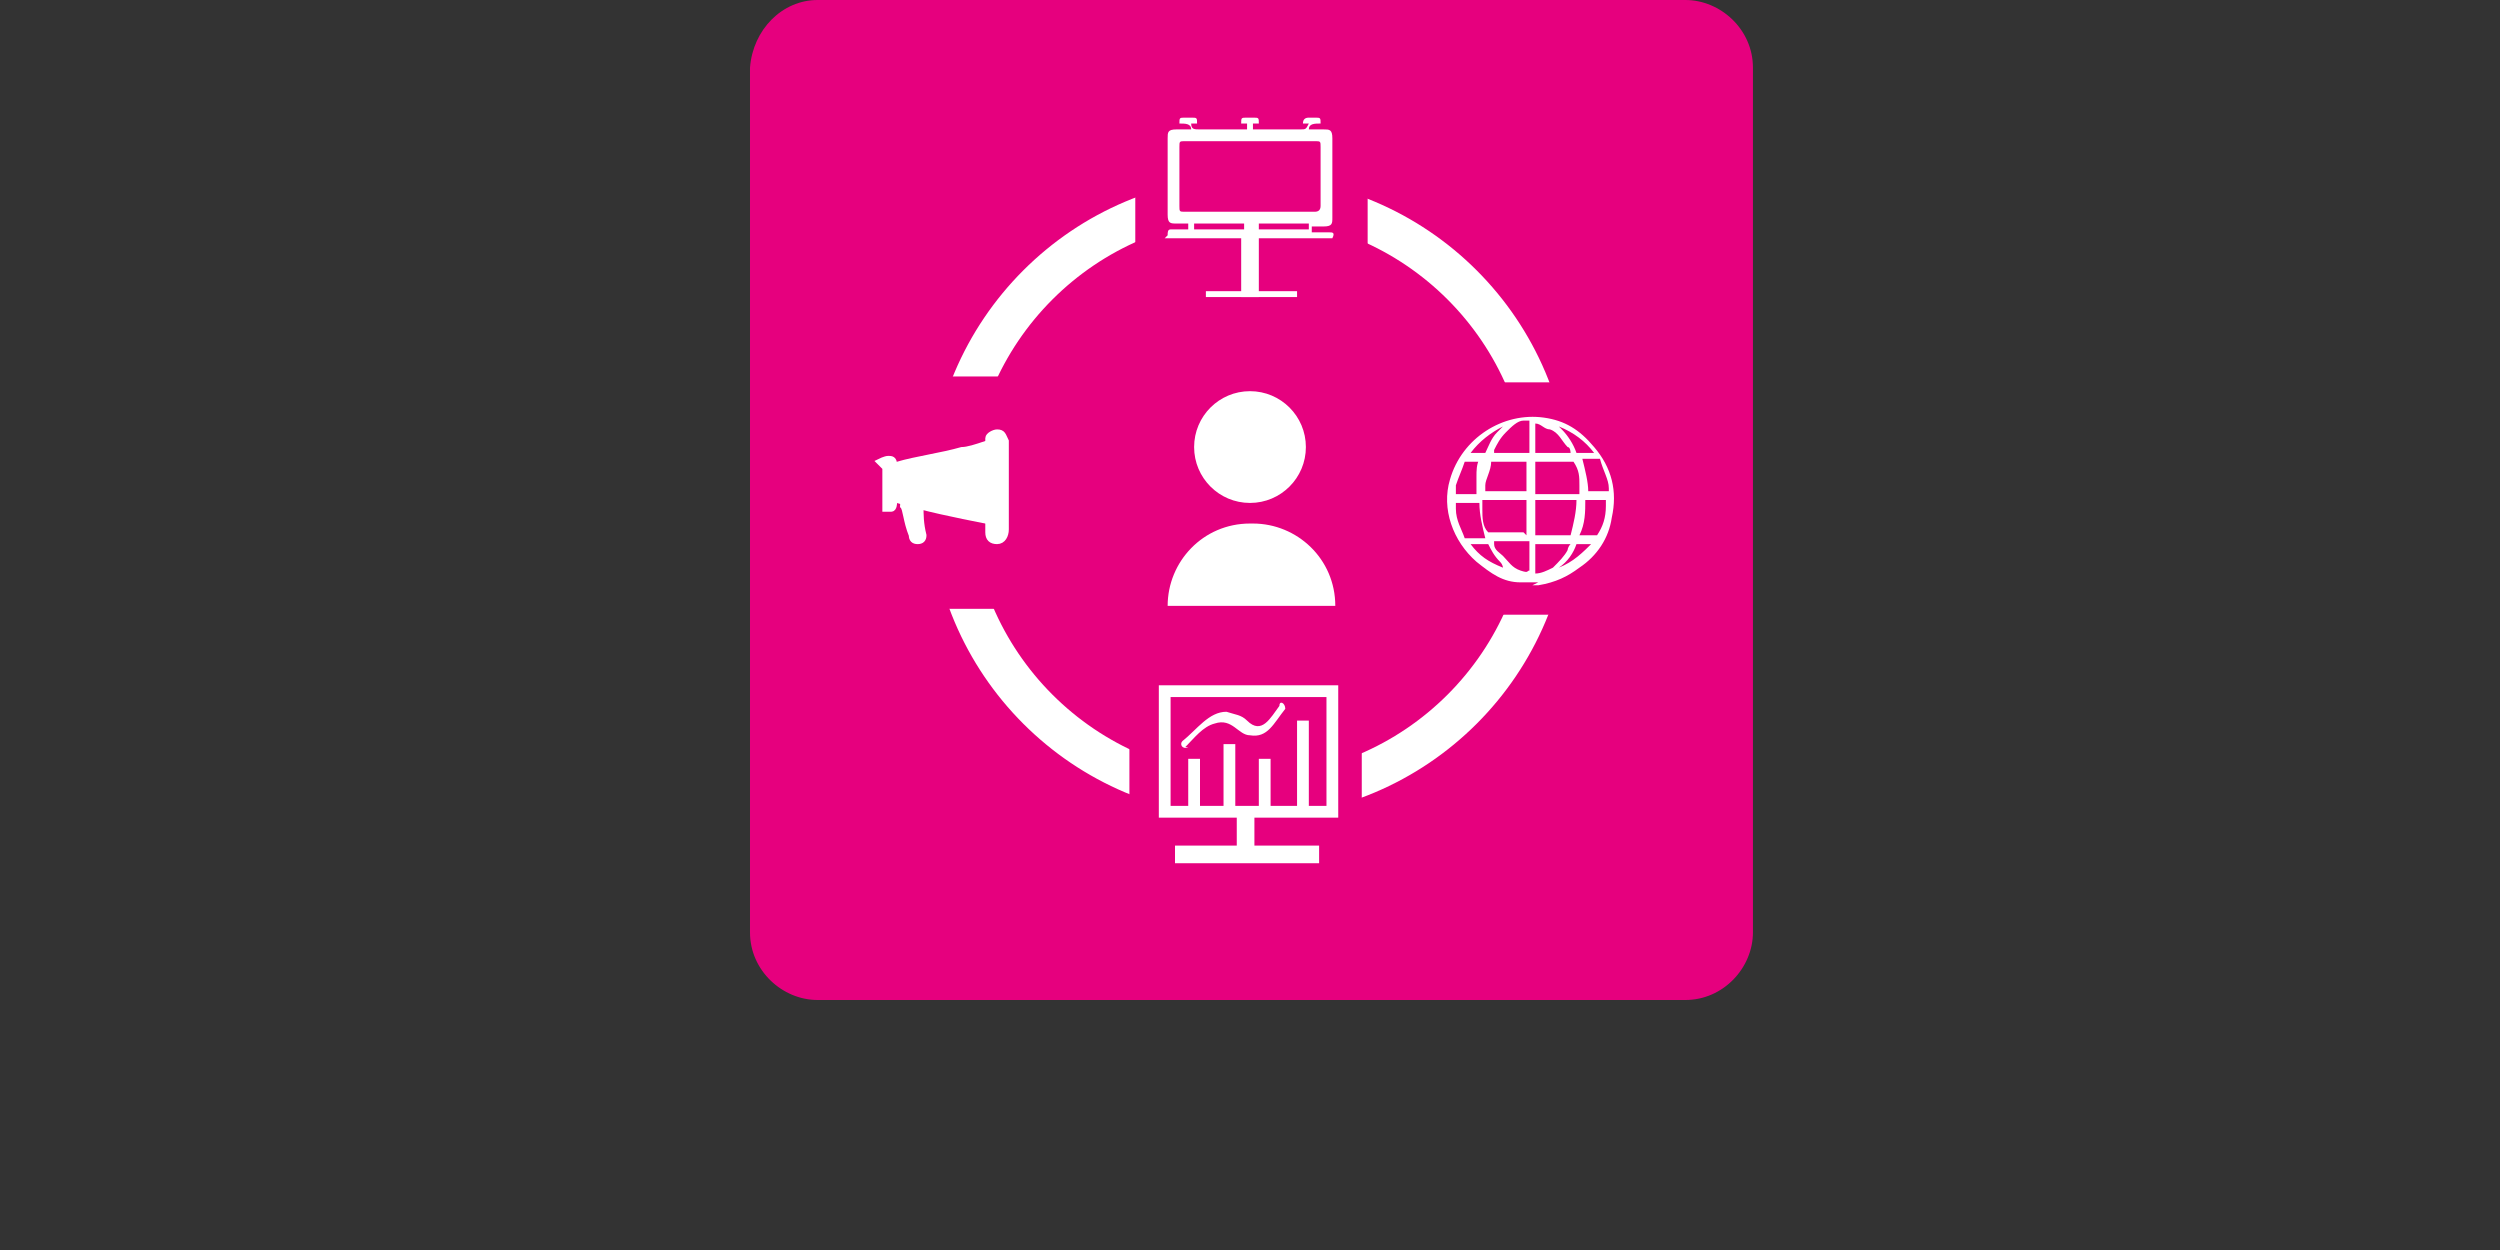 <?xml version="1.0" encoding="UTF-8"?>
<svg id="Vrstva_1" data-name="Vrstva 1" xmlns="http://www.w3.org/2000/svg" version="1.1" viewBox="0 0 85 42.5">
  <rect x="0" y="0" width="85" height="42.5" fill="#333333" stroke="none"/>
  <defs>
    <style>
      .cls-1 {
        stroke-width: .4px;
      }

      .cls-1, .cls-2 {
        fill: none;
      }

      .cls-1, .cls-2, .cls-3, .cls-4, .cls-5, .cls-6 {
        stroke: #fff;
        stroke-miterlimit: 10;
      }

      .cls-7 {
        fill: #e6007e;
      }

      .cls-7, .cls-8 {
        stroke-width: 0px;
      }

      .cls-2 {
        stroke-width: 1.4px;
      }

      .cls-3 {
        stroke-width: 0px;
      }

      .cls-3, .cls-4, .cls-8, .cls-5, .cls-6 {
        fill: #fff;
      }

      .cls-4 {
        stroke-width: .3px;
      }

      .cls-5 {
        stroke-width: .2px;
      }

      .cls-6 {
        stroke-width: .3px;
      }
    </style>
  </defs>
  <path class="cls-7" d="M59.6,31.7c0,1.2-1,2.3-2.3,2.3h-29.5c-1.2,0-2.3-1-2.3-2.3V2.3C25.6,1,26.6,0,27.8,0h29.5C58.5,0,59.6,1,59.6,2.3v29.5h0Z"/>
  <g>
    <circle class="cls-2" cx="42.5" cy="16.9" r="10.2"/>
    <g>
      <rect class="cls-7" x="48.1" y="13" width="7.9" height="7.9"/>
      <path class="cls-3" d="M52.3,19.8h-.6c-.6,0-1-.3-1.5-.7-.8-.7-1.2-1.8-.9-2.8.4-1.4,1.8-2.3,3.2-2.1.7.1,1.2.4,1.7,1,.6.7.8,1.5.6,2.4-.1.7-.5,1.3-1.1,1.7-.4.3-.8.5-1.4.6h-.2,0ZM52.2,17v1.2h1.2c.4,0,0,0,0,0,.1-.4.2-.8.2-1.2h-1.5ZM51.9,18.2v-1.2h-1.5v.3c0,.3,0,.6.2.8,0,0,0,0,0,0h1.2ZM52.2,15.7v1.1h1.5v-.3c0-.3,0-.5-.2-.8h-1.3ZM51.9,16.8v-1.1h-1.2c-.4,0,0,0,0,0,0,.3-.2.6-.2.8v.2h1.5,0ZM53.9,17c0,.4,0,.8-.2,1.2h.6c.2-.3.3-.6.3-1v-.2h-.8,0ZM50.8,15.4h1.2v-1.1h0c0,0-.2,0-.2,0-.2,0-.4.2-.6.4-.2.2-.3.4-.4.6h0ZM52.2,18.5v1h0c.2,0,.4-.1.6-.2.2-.2.4-.4.5-.6,0,0,0-.1.1-.2h-1.2ZM52.2,14.3v1.1h1.2c0,0,0-.2-.1-.2-.2-.2-.3-.5-.6-.6-.2,0-.3-.2-.5-.2ZM50.5,18.3c-.1-.4-.2-.8-.2-1.2h-.8v.2c0,.4.2.7.3,1h.6ZM54.7,16.8v-.2c0-.3-.2-.6-.3-1h-.6c.1.4.2.8.2,1.1h.8,0ZM50.8,18.5h0c0,.2.2.3.3.4.2.2.3.4.6.5s.2,0,.3,0v-1h-1.2ZM50.4,15.7h-.6c-.1.3-.2.5-.3.8v.3h.7c0-.2,0-.4,0-.6,0-.2,0-.4.1-.6h0ZM53,14.5h0s0,0,.1.1c.2.2.4.5.5.8h.6c-.3-.4-.7-.7-1.2-.9ZM54.2,18.5h-.6c-.1.3-.3.6-.6.8h0c.5-.2.8-.5,1.2-.9h0ZM50,15.4h.5c.2,0,0,0,0,0,.1-.2.2-.5.4-.7,0,0,.1-.1.2-.2-.4.2-.8.5-1.1.9h0ZM50,18.5c.3.4.6.6,1.1.8,0,0,0-.1-.1-.2-.2-.2-.3-.4-.4-.6,0,0,0,0,0,0h-.5Z"/>
    </g>
    <rect class="cls-7" x="38.6" y="3.7" width="7.9" height="7.9"/>
    <g>
      <path class="cls-8" d="M39.7,8c0-.1,0-.2.1-.2h.6v-.2h-.4c-.2,0-.3,0-.3-.3v-2.6c0-.2,0-.3.3-.3h.5c0-.2-.2-.2-.4-.2,0-.2,0-.2.2-.2h.2c.2,0,.2,0,.2.2h-.2c0,.2.1.2.3.2h1.6v-.2h-.2c0-.2,0-.2.2-.2h.2c.2,0,.2,0,.2.2h-.2v.2h1.6c.2,0,.2,0,.3-.2h-.2q0-.2.2-.2c.2,0,.1,0,.2,0,.2,0,.2,0,.2.2-.2,0-.4,0-.4.2h.5c.2,0,.3,0,.3.3v2.7c0,.2,0,.3-.3.3h-.4v.2h.6c.1,0,.2,0,.1.2h-2.5v2h-.6v-2h-2.6ZM42.5,7.2h2.2q.2,0,.2-.2v-2c0-.2,0-.2-.2-.2h-4.4c-.2,0-.2,0-.2.2v2c0,.2,0,.2.2.2h2.2ZM40.6,7.8h1.7v-.2h-1.7v.2ZM42.8,7.8h1.7v-.2h-1.7v.2Z"/>
      <rect class="cls-8" x="41" y="9.9" width="3.1" height=".2"/>
    </g>
    <g>
      <rect class="cls-7" x="38.4" y="22.4" width="7.9" height="7.9"/>
      <g>
        <rect class="cls-1" x="39.6" y="23.5" width="5.7" height="4.1"/>
        <g>
          <rect class="cls-8" x="40.4" y="25.8" width=".4" height="1.8"/>
          <rect class="cls-8" x="41.6" y="25.3" width=".4" height="2.3"/>
          <rect class="cls-8" x="42.8" y="25.8" width=".4" height="1.8"/>
          <rect class="cls-8" x="44.1" y="24.5" width=".4" height="3.1"/>
        </g>
        <path class="cls-8" d="M40.3,25.4c.3-.3.6-.7,1-.8.6-.2.8.4,1.2.4.6.1.8-.4,1.2-.9,0-.2-.2-.3-.2-.1-.3.4-.6,1-1.1.5-.2-.2-.4-.2-.7-.3-.6,0-1,.6-1.5,1-.1.1,0,.3.2.2h0Z"/>
        <rect class="cls-4" x="42.2" y="27.7" width=".3" height="1.4"/>
        <rect class="cls-6" x="40.1" y="28.9" width="4.6" height=".3"/>
      </g>
    </g>
    <g>
      <rect class="cls-7" x="29.1" y="12.8" width="7.9" height="7.9"/>
      <g>
        <g>
          <path class="cls-5" d="M29.9,15.7c0,0,.2-.1.3-.1s.2,0,.2.2v1.3s0,.2-.1.2h-.2s0,0,0,0v-1.4h0Z"/>
          <path class="cls-5" d="M33.5,15.1v2.6c-1-.2-2-.4-3-.7v-1.2s0,0,0,0c.7-.2,1.5-.3,2.2-.5.2,0,.5-.1.8-.2Z"/>
          <path class="cls-5" d="M34.2,16.5v1.5c0,.2-.1.4-.3.4s-.3-.1-.3-.3h0v-3.2c0-.1.2-.2.3-.2.2,0,.2.1.3.3v1.6Z"/>
          <path class="cls-5" d="M31.2,18.4q-.2,0-.2-.2c-.2-.5-.2-.9-.3-1q0-.2.1-.2c.1,0,.2,0,.4,0,0,0,.1,0,.1.2,0,.3,0,.6.1,1q0,.2-.2.2h0Z"/>
        </g>
        <path class="cls-8" d="M36.2,16.4s0,0,0,0h-1.2s0,0,0,0h0s0,0,0,0h1.2s0,0,0,0h0Z"/>
        <path class="cls-8" d="M36,15h0c0,0-1.1.6-1.1.6h0c0,0,1.1-.6,1.1-.6h0Z"/>
        <path class="cls-8" d="M36,17.9h0c0,0-1.1-.6-1.1-.6h0c0,0,1.1.6,1.1.6h0Z"/>
      </g>
    </g>
  </g>
  <g>
    <path class="cls-8" d="M42.5,17.8c-1.6,0-2.8,1.3-2.8,2.8h5.7c0-1.6-1.3-2.8-2.8-2.8h0Z"/>
    <circle class="cls-8" cx="42.5" cy="15.2" r="1.9"/>
  </g>
</svg>